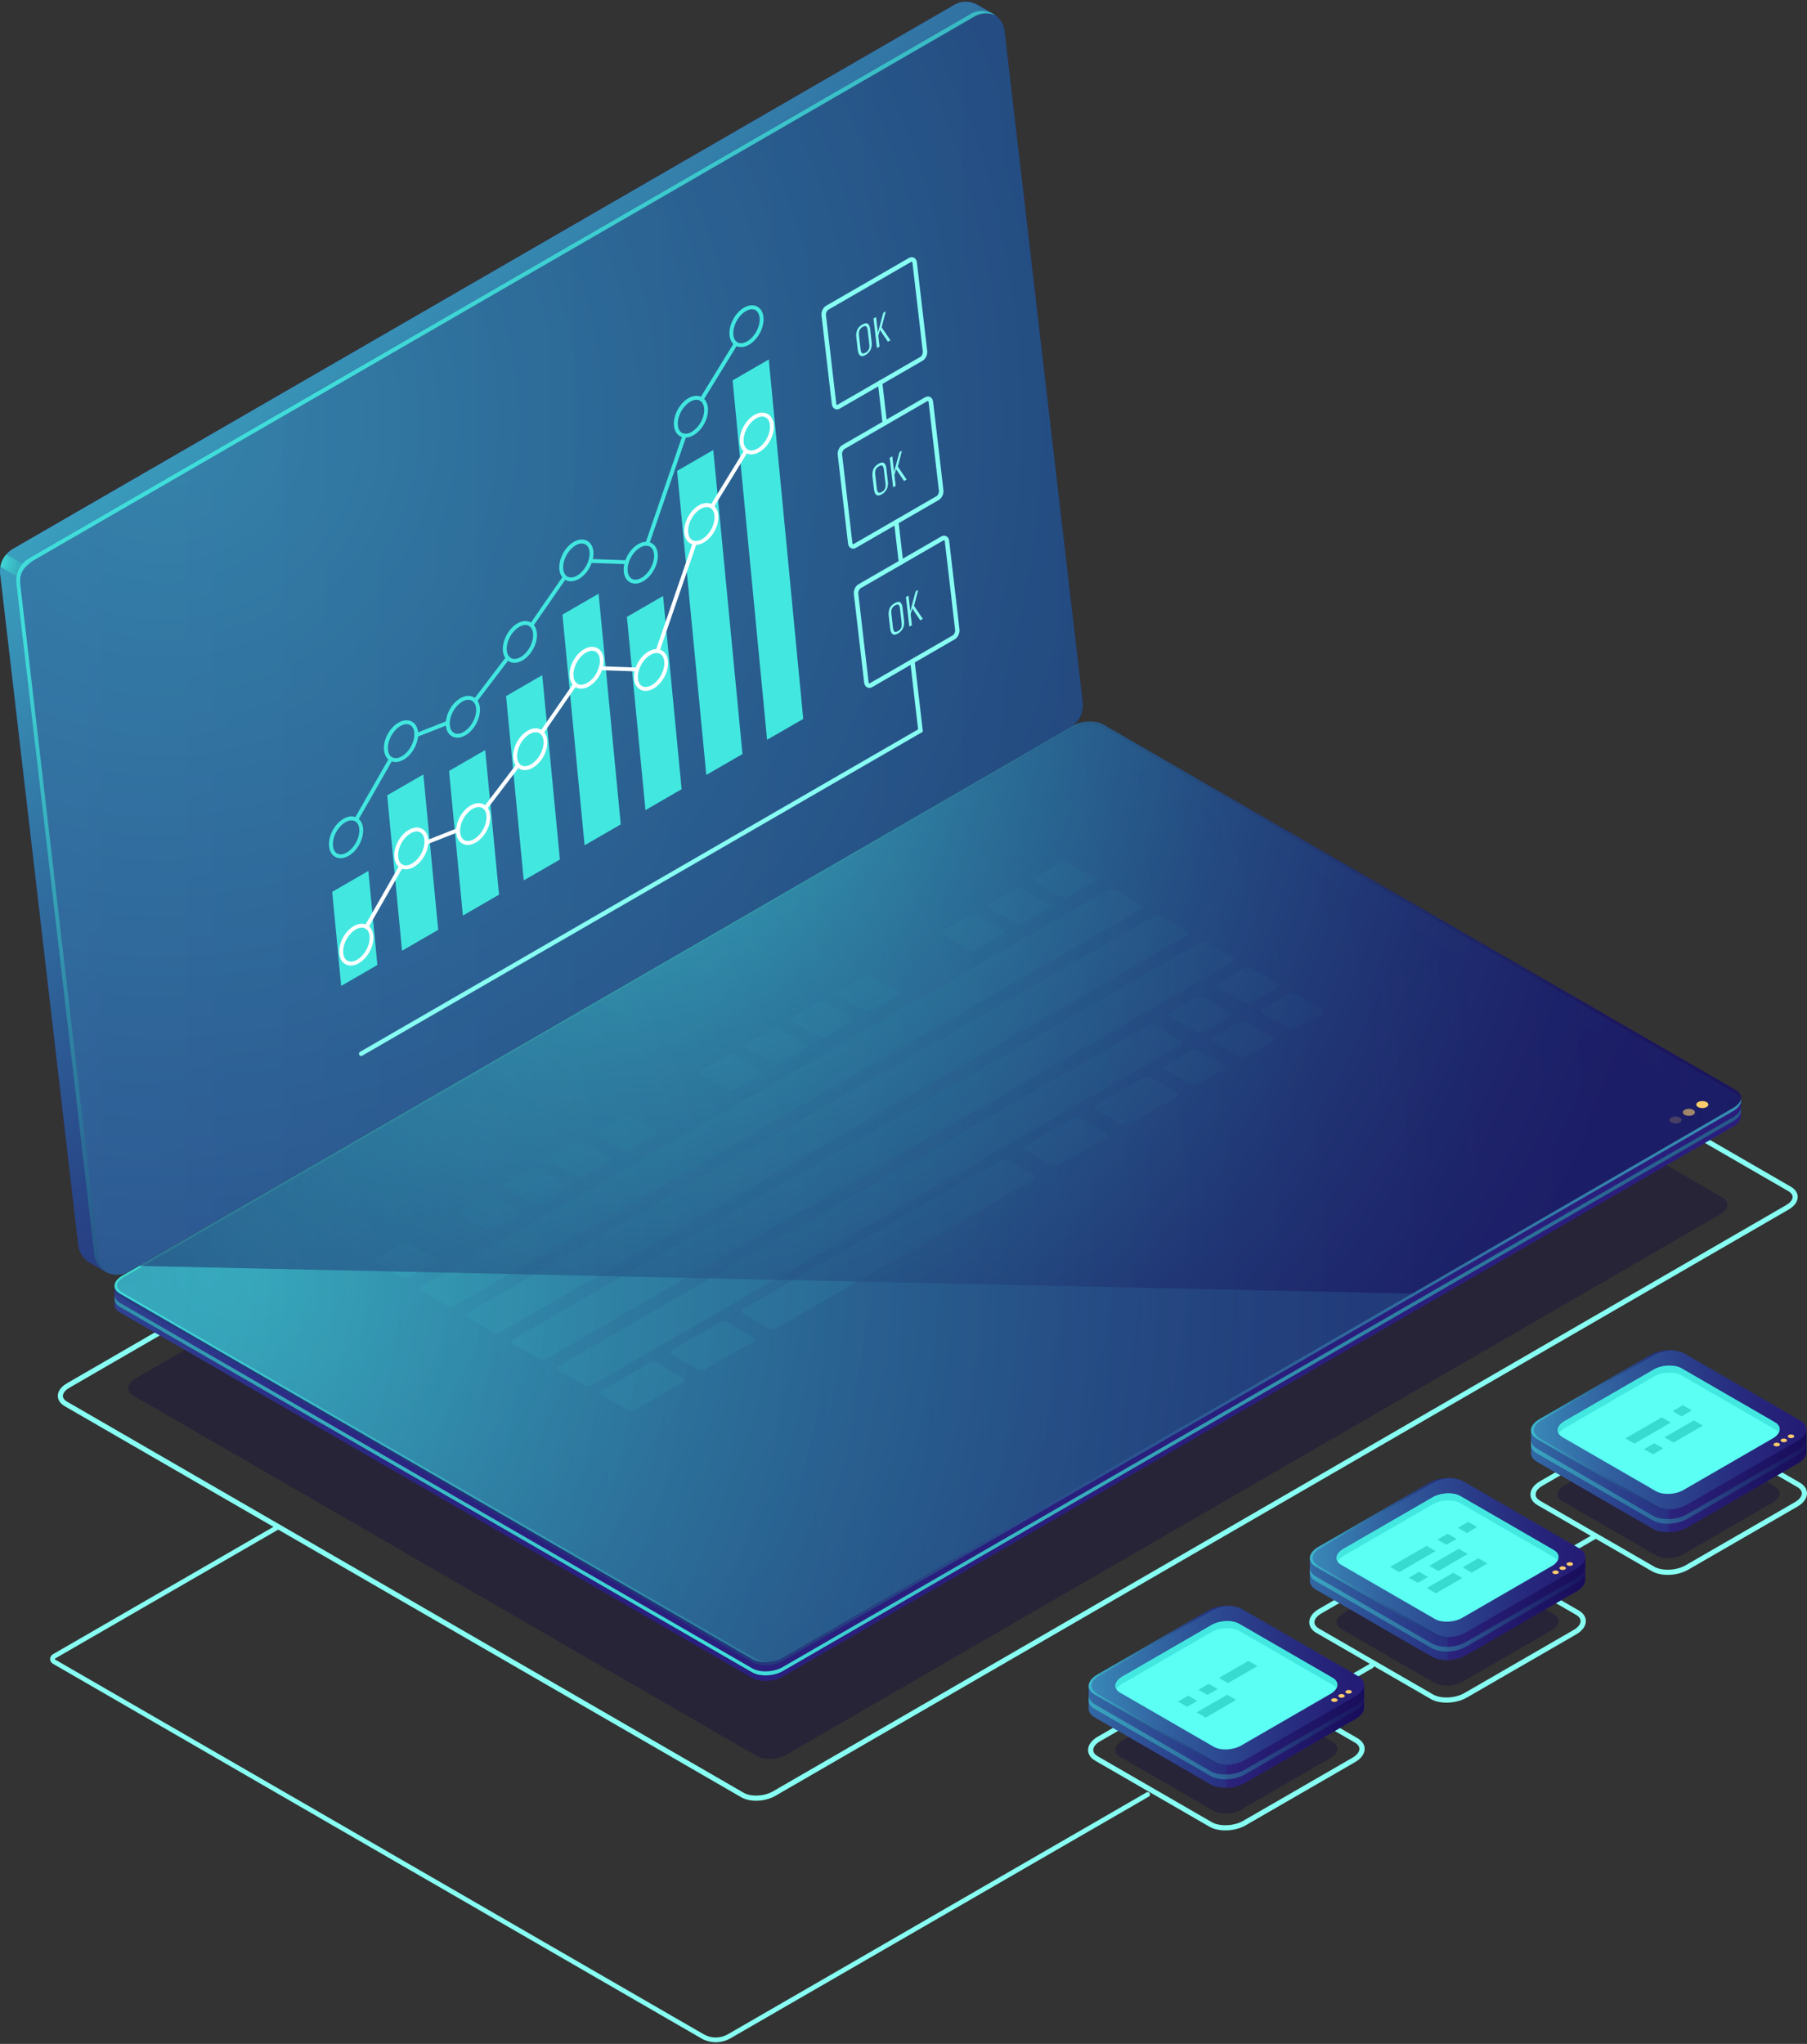 <svg width="543" height="614" viewBox="0 0 543 614" fill="none" xmlns="http://www.w3.org/2000/svg">
<rect x="0" y="0" width="543" height="614" fill="#333333" stroke="none"/>
<path d="M227.23 540.945C225.54 540.945 223.931 540.603 222.704 539.878L19.405 422.402C18.098 421.637 17.373 420.55 17.373 419.342C17.373 417.934 18.359 416.565 20.089 415.559L324.574 239.434C327.652 237.643 332.178 237.482 334.874 239.032L538.172 356.508C539.479 357.273 540.204 358.36 540.204 359.568C540.204 360.976 539.218 362.345 537.488 363.351L233.003 539.476C231.334 540.442 229.221 540.945 227.23 540.945ZM223.468 538.55C225.661 539.818 229.664 539.637 232.239 538.147L536.724 362.023C537.971 361.298 538.675 360.413 538.675 359.568C538.675 358.742 537.991 358.179 537.407 357.837L334.109 240.38C331.917 239.112 327.913 239.293 325.338 240.783L20.854 416.887C19.607 417.612 18.902 418.497 18.902 419.342C18.902 420.168 19.586 420.731 20.17 421.073L223.468 538.55Z" fill="#88FFF3"/>
<path opacity="0.3" d="M227.431 527.521L40.025 419.222C37.772 417.914 38.053 415.639 40.648 414.15L321.355 251.772C323.951 250.262 327.893 250.101 330.146 251.409L517.553 359.709C519.806 361.017 519.524 363.291 516.929 364.78L236.222 527.159C233.627 528.648 229.684 528.809 227.431 527.521Z" fill="#0B0244"/>
<path d="M523.125 330.707L515.098 332.116L331.535 226.03C329.181 224.682 325.077 224.843 322.361 226.413L48.534 384.806L34.453 387.281V391.87C34.433 392.756 34.935 393.601 36.022 394.225L226.023 504.013C228.377 505.362 232.48 505.201 235.196 503.631L520.872 338.395C522.34 337.55 523.105 336.443 523.105 335.416V330.707H523.125Z" fill="#312A91"/>
<path opacity="0.5" d="M523.125 330.707L515.098 332.116L331.535 226.03C329.181 224.682 325.077 224.843 322.361 226.413L48.534 384.806L34.453 387.281V391.87C34.433 392.756 34.935 393.601 36.022 394.225L226.023 504.013C228.377 505.362 232.48 505.201 235.196 503.631L520.872 338.395C522.34 337.55 523.105 336.443 523.105 335.416V330.707H523.125Z" fill="url(#paint0_radial)"/>
<path d="M520.892 335.557L235.217 500.793C232.501 502.363 228.397 502.524 226.043 501.176L36.042 391.387C34.956 390.763 34.433 389.918 34.473 389.032V390.24C34.453 391.126 34.956 391.971 36.042 392.595L226.043 502.383C228.397 503.732 232.501 503.571 235.217 502.001L520.892 336.765C522.361 335.919 523.125 334.812 523.125 333.786V332.578C523.125 333.605 522.361 334.692 520.892 335.557Z" fill="url(#paint1_radial)"/>
<path d="M226.042 499.324L36.041 389.535C33.687 388.187 33.989 385.812 36.705 384.242L322.381 219.006C325.096 217.436 329.2 217.275 331.554 218.624L521.555 328.412C523.909 329.761 523.607 332.136 520.891 333.705L235.215 498.941C232.5 500.511 228.396 500.672 226.042 499.324Z" fill="#312A91"/>
<path opacity="0.7" d="M226.042 499.324L36.041 389.535C33.687 388.187 33.989 385.812 36.705 384.242L322.381 219.006C325.096 217.436 329.2 217.275 331.554 218.624L521.555 328.412C523.909 329.761 523.607 332.136 520.891 333.705L235.215 498.941C232.5 500.511 228.396 500.672 226.042 499.324Z" fill="url(#paint2_linear)"/>
<g opacity="0.4">
<path opacity="0.5" d="M523.125 329.741L515.098 331.15L331.535 225.064C329.181 223.716 325.077 223.877 322.361 225.447L48.534 383.84L34.453 386.316V387.181C34.433 388.066 34.935 388.912 36.022 389.536L226.023 499.324C228.377 500.673 232.48 500.512 235.196 498.942L520.872 333.706C522.34 332.86 523.105 331.753 523.105 330.727V329.741H523.125Z" fill="url(#paint3_radial)"/>
<path opacity="0.7" d="M226.042 498.358L36.041 388.57C33.687 387.221 33.989 384.846 36.705 383.276L322.381 218.04C325.096 216.47 329.2 216.309 331.554 217.658L521.555 327.446C523.909 328.795 523.607 331.17 520.891 332.74L235.215 497.976C232.5 499.546 228.396 499.727 226.042 498.358Z" fill="url(#paint4_radial)"/>
<path opacity="0.4" d="M226.042 498.358L36.041 388.57C33.687 387.221 33.989 384.846 36.705 383.276L322.381 218.04C325.096 216.47 329.2 216.309 331.554 217.658L521.555 327.446C523.909 328.795 523.607 331.17 520.891 332.74L235.215 497.976C232.5 499.546 228.396 499.727 226.042 498.358Z" fill="#312A91"/>
</g>
<path opacity="0.5" d="M226.043 498.358L36.042 388.57C33.688 387.221 33.99 384.846 36.706 383.276L322.381 218.04C325.097 216.47 329.201 216.309 331.554 217.658L521.556 327.446C523.909 328.795 523.608 331.17 520.892 332.74L235.216 497.976C232.5 499.546 228.397 499.727 226.043 498.358Z" fill="url(#paint5_radial)"/>
<path opacity="0.5" d="M226.043 498.358L36.042 388.57C33.688 387.221 33.99 384.846 36.706 383.276L322.381 218.04C325.097 216.47 329.201 216.309 331.554 217.658L521.556 327.446C523.909 328.795 523.608 331.17 520.892 332.74L235.216 497.976C232.5 499.546 228.397 499.727 226.043 498.358Z" fill="url(#paint6_radial)"/>
<path opacity="0.9" d="M227.129 498.318L37.128 388.529C34.573 386.98 34.131 385.349 37.792 383.236L323.468 218C324.695 217.296 326.183 216.873 327.692 216.752C325.861 216.732 323.91 217.175 322.381 218.04L36.706 383.276C33.99 384.846 33.688 387.221 36.042 388.57L226.043 498.358C227.33 499.103 229.161 499.384 230.992 499.223C229.543 499.223 228.175 498.921 227.129 498.318Z" fill="url(#paint7_radial)"/>
<path d="M320.028 207.876L296.552 6.232C296.511 5.809 296.411 5.387 296.29 5.004L298.302 4.099L293.615 1.402L293.635 1.422C291.623 0.275 289.068 0.114 286.815 1.422L3.875 164.887C1.2 166.437 -0.309 169.415 0.053 172.494L23.529 374.139C23.811 376.574 25.299 378.486 27.251 379.472L31.817 382.089L31.133 379.734C31.858 379.593 32.582 379.352 33.266 378.949L316.206 215.464C318.881 213.934 320.39 210.936 320.028 207.876Z" fill="#312A91"/>
<path opacity="0.7" d="M320.028 207.876L296.552 6.232C296.511 5.809 296.411 5.387 296.29 5.004L298.302 4.099L293.615 1.402L293.635 1.422C291.623 0.275 289.068 0.114 286.815 1.422L3.875 164.887C1.2 166.437 -0.309 169.415 0.053 172.494L23.529 374.139C23.811 376.574 25.299 378.486 27.251 379.472L31.817 382.089L31.133 379.734C31.858 379.593 32.582 379.352 33.266 378.949L316.206 215.464C318.881 213.934 320.39 210.936 320.028 207.876Z" fill="url(#paint8_linear)"/>
<path d="M321.536 218.563L38.596 382.049C34.332 384.504 28.94 381.807 28.377 376.916L4.901 175.272C4.539 172.193 6.048 169.214 8.723 167.664L291.663 4.199C295.928 1.744 301.319 4.441 301.882 9.331L325.358 210.976C325.72 214.035 324.212 217.034 321.536 218.563Z" fill="url(#paint9_linear)"/>
<path opacity="0.5" d="M321.536 218.563L38.596 382.049C34.332 384.504 28.94 381.807 28.377 376.916L4.901 175.272C4.539 172.193 6.048 169.214 8.723 167.664L291.663 4.199C295.928 1.744 301.319 4.441 301.882 9.331L325.358 210.976C325.72 214.035 324.212 217.034 321.536 218.563Z" fill="url(#paint10_radial)"/>
<path opacity="0.9" d="M6.732 169.335L1.884 166.537C0.978 167.584 0.355 168.872 0.113 170.261L4.962 173.058C5.203 171.69 5.827 170.401 6.732 169.335Z" fill="url(#paint11_radial)"/>
<path opacity="0.9" d="M29.624 377.641L6.148 176.017C5.665 172.595 6.691 170.683 9.97 168.409L292.89 4.924C294.942 3.736 297.235 3.756 299.146 4.622C297.074 3.092 294.178 2.73 291.663 4.179L8.723 167.684C6.048 169.234 4.539 172.213 4.901 175.292L28.377 376.936C28.679 379.472 30.288 381.425 32.34 382.371C30.912 381.284 29.866 379.653 29.624 377.641Z" fill="url(#paint12_linear)"/>
<g opacity="0.4">
<g opacity="0.4">
<path opacity="0.4" d="M130.509 379.392L123.207 383.618C122.462 384.041 121.336 384.101 120.692 383.719L113.028 379.291C112.384 378.909 112.465 378.265 113.209 377.842L120.511 373.616C121.255 373.193 122.382 373.133 123.026 373.515L130.69 377.943C131.334 378.305 131.253 378.949 130.509 379.392Z" fill="#42E8E0"/>
<path opacity="0.4" d="M310.472 354.415L233.385 398.935C232.641 399.357 231.514 399.418 230.871 399.035L223.206 394.607C222.563 394.225 222.643 393.581 223.387 393.158L300.474 348.639C301.218 348.217 302.345 348.156 302.989 348.539L310.653 352.966C311.297 353.329 311.216 353.993 310.472 354.415Z" fill="#42E8E0"/>
<path opacity="0.4" d="M367.604 321.408L360.301 325.635C359.557 326.058 358.431 326.118 357.787 325.736L350.122 321.308C349.479 320.925 349.559 320.281 350.303 319.859L357.606 315.632C358.35 315.21 359.477 315.149 360.12 315.532L367.785 319.959C368.428 320.322 368.348 320.986 367.604 321.408Z" fill="#42E8E0"/>
<path opacity="0.4" d="M382.148 313.016L374.846 317.242C374.101 317.665 372.975 317.725 372.331 317.343L364.667 312.915C364.023 312.533 364.103 311.889 364.848 311.466L372.15 307.239C372.894 306.817 374.021 306.756 374.664 307.139L382.329 311.567C382.973 311.929 382.892 312.593 382.148 313.016Z" fill="#42E8E0"/>
<path opacity="0.4" d="M369.253 305.569L361.95 309.796C361.206 310.218 360.079 310.279 359.436 309.896L351.771 305.468C351.128 305.086 351.208 304.442 351.952 304.019L359.255 299.793C359.999 299.37 361.125 299.31 361.769 299.692L369.434 304.12C370.077 304.482 369.997 305.126 369.253 305.569Z" fill="#42E8E0"/>
<path opacity="0.4" d="M396.893 304.502L389.591 308.729C388.846 309.151 387.72 309.212 387.076 308.829L379.412 304.402C378.768 304.019 378.848 303.375 379.593 302.953L386.895 298.726C387.639 298.303 388.766 298.243 389.41 298.625L397.074 303.053C397.718 303.415 397.637 304.06 396.893 304.502Z" fill="#42E8E0"/>
</g>
<g opacity="0.4">
<path opacity="0.4" d="M204.98 415.337L190.999 423.408C190.255 423.83 189.129 423.891 188.485 423.508L180.82 419.081C180.177 418.698 180.257 418.054 181.002 417.632L194.983 409.561C195.727 409.138 196.853 409.078 197.497 409.46L205.162 413.888C205.825 414.271 205.725 414.915 204.98 415.337Z" fill="#42E8E0"/>
<path opacity="0.4" d="M226.123 403.141L212.142 411.212C211.398 411.634 210.271 411.695 209.627 411.312L201.963 406.884C201.319 406.502 201.4 405.858 202.144 405.435L216.125 397.365C216.869 396.942 217.996 396.882 218.64 397.264L226.304 401.692C226.948 402.054 226.867 402.718 226.123 403.141Z" fill="#42E8E0"/>
<path opacity="0.4" d="M332.238 341.836L318.257 349.907C317.513 350.33 316.386 350.39 315.742 350.008L308.078 345.58C307.434 345.197 307.515 344.553 308.259 344.131L322.24 336.06C322.984 335.638 324.111 335.577 324.755 335.96L332.419 340.387C333.063 340.75 332.982 341.414 332.238 341.836Z" fill="#42E8E0"/>
<path opacity="0.4" d="M353.381 329.64L339.4 337.71C338.655 338.133 337.529 338.193 336.885 337.811L329.221 333.383C328.577 333.001 328.657 332.357 329.402 331.934L343.383 323.864C344.127 323.441 345.254 323.381 345.897 323.763L353.562 328.191C354.206 328.553 354.125 329.197 353.381 329.64Z" fill="#42E8E0"/>
<path opacity="0.4" d="M155.615 364.881L148.312 369.107C147.568 369.53 146.441 369.59 145.798 369.208L138.133 364.78C137.49 364.398 137.57 363.754 138.314 363.331L145.617 359.105C146.361 358.682 147.488 358.622 148.131 359.004L155.796 363.432C156.439 363.814 156.359 364.458 155.615 364.881Z" fill="#42E8E0"/>
<path opacity="0.4" d="M342.719 273.206L136.826 392.132C136.081 392.555 134.955 392.615 134.311 392.233L126.647 387.805C126.003 387.422 126.084 386.778 126.828 386.356L332.721 267.43C333.465 267.007 334.592 266.947 335.236 267.329L342.9 271.757C343.544 272.119 343.463 272.784 342.719 273.206Z" fill="#42E8E0"/>
<path opacity="0.4" d="M356.479 281.156L150.586 400.082C149.841 400.504 148.715 400.565 148.071 400.182L140.407 395.754C139.763 395.372 139.843 394.728 140.588 394.305L346.481 275.38C347.225 274.957 348.352 274.897 348.995 275.279L356.66 279.707C357.304 280.069 357.223 280.733 356.479 281.156Z" fill="#42E8E0"/>
<path opacity="0.4" d="M370.238 289.106L164.345 408.031C163.601 408.454 162.474 408.514 161.831 408.132L154.166 403.704C153.522 403.322 153.603 402.678 154.347 402.255L360.241 283.329C360.985 282.907 362.111 282.846 362.755 283.229L370.42 287.657C371.063 288.019 370.983 288.663 370.238 289.106Z" fill="#42E8E0"/>
<path opacity="0.4" d="M354.709 313.962L178.105 415.981C177.361 416.404 176.234 416.465 175.59 416.082L167.926 411.654C167.282 411.272 167.363 410.628 168.107 410.205L344.711 308.186C345.455 307.763 346.582 307.703 347.225 308.085L354.89 312.513C355.533 312.875 355.453 313.519 354.709 313.962Z" fill="#42E8E0"/>
<path opacity="0.4" d="M169.314 356.972L162.012 361.198C161.267 361.621 160.141 361.681 159.497 361.299L151.833 356.871C151.189 356.488 151.27 355.844 152.014 355.422L159.316 351.195C160.06 350.773 161.187 350.712 161.831 351.095L169.495 355.522C170.139 355.885 170.058 356.529 169.314 356.972Z" fill="#42E8E0"/>
<path opacity="0.4" d="M183.034 349.041L175.731 353.268C174.987 353.691 173.861 353.751 173.217 353.369L165.552 348.941C164.909 348.558 164.989 347.914 165.733 347.492L173.036 343.265C173.78 342.843 174.907 342.782 175.55 343.165L183.215 347.592C183.859 347.975 183.778 348.619 183.034 349.041Z" fill="#42E8E0"/>
<path opacity="0.4" d="M196.733 341.132L189.43 345.358C188.686 345.781 187.56 345.841 186.916 345.459L179.251 341.031C178.608 340.649 178.688 340.005 179.433 339.582L186.735 335.356C187.479 334.933 188.606 334.873 189.249 335.255L196.914 339.683C197.558 340.045 197.477 340.689 196.733 341.132Z" fill="#42E8E0"/>
<path opacity="0.4" d="M228.316 322.877L221.014 327.104C220.27 327.527 219.143 327.587 218.499 327.205L210.835 322.777C210.191 322.394 210.272 321.75 211.016 321.328L218.318 317.101C219.063 316.679 220.189 316.618 220.833 317.001L228.497 321.428C229.141 321.811 229.061 322.455 228.316 322.877Z" fill="#42E8E0"/>
<path opacity="0.4" d="M242.035 314.968L234.733 319.195C233.989 319.617 232.862 319.678 232.219 319.295L224.554 314.867C223.91 314.485 223.991 313.841 224.735 313.418L232.037 309.192C232.782 308.769 233.908 308.709 234.552 309.091L242.216 313.519C242.86 313.881 242.78 314.545 242.035 314.968Z" fill="#42E8E0"/>
<path opacity="0.4" d="M255.735 307.038L248.433 311.265C247.688 311.687 246.562 311.748 245.918 311.365L238.254 306.937C237.61 306.555 237.69 305.911 238.435 305.488L245.737 301.262C246.481 300.839 247.608 300.779 248.252 301.161L255.916 305.589C256.56 305.971 256.479 306.615 255.735 307.038Z" fill="#42E8E0"/>
<path opacity="0.4" d="M269.455 299.129L262.152 303.355C261.408 303.778 260.281 303.838 259.638 303.456L251.973 299.028C251.329 298.646 251.41 298.002 252.154 297.579L259.457 293.352C260.201 292.93 261.327 292.869 261.971 293.252L269.636 297.68C270.279 298.042 270.199 298.706 269.455 299.129Z" fill="#42E8E0"/>
<path opacity="0.4" d="M301.038 280.894L293.735 285.121C292.991 285.543 291.864 285.604 291.221 285.221L283.556 280.793C282.912 280.411 282.993 279.767 283.737 279.344L291.04 275.118C291.784 274.695 292.91 274.635 293.554 275.017L301.219 279.445C301.862 279.807 301.782 280.451 301.038 280.894Z" fill="#42E8E0"/>
<path opacity="0.4" d="M383.556 296.794L376.253 301.02C375.509 301.443 374.383 301.503 373.739 301.121L366.074 296.693C365.431 296.311 365.511 295.667 366.255 295.244L373.558 291.018C374.302 290.595 375.429 290.535 376.072 290.917L383.737 295.345C384.38 295.727 384.3 296.371 383.556 296.794Z" fill="#42E8E0"/>
<path opacity="0.4" d="M314.737 272.965L307.435 277.191C306.69 277.614 305.564 277.674 304.92 277.292L297.256 272.864C296.612 272.482 296.692 271.838 297.437 271.415L304.739 267.188C305.483 266.766 306.61 266.705 307.254 267.088L314.918 271.516C315.562 271.878 315.481 272.542 314.737 272.965Z" fill="#42E8E0"/>
<path opacity="0.4" d="M328.456 265.055L321.154 269.281C320.41 269.704 319.283 269.764 318.639 269.382L310.975 264.954C310.331 264.572 310.412 263.928 311.156 263.505L318.458 259.279C319.203 258.856 320.329 258.796 320.973 259.178L328.637 263.606C329.281 263.968 329.201 264.612 328.456 265.055Z" fill="#42E8E0"/>
</g>
</g>
<path opacity="0.6" d="M41.855 380.298L424.312 388.61L520.892 332.74C523.608 331.17 523.909 328.795 521.556 327.446L331.555 217.658C329.201 216.309 325.097 216.47 322.381 218.04L41.855 380.298Z" fill="url(#paint13_radial)"/>
<path opacity="0.2" d="M504.799 335.718C505.503 336.121 505.503 336.805 504.799 337.207C504.095 337.61 502.928 337.61 502.224 337.207C501.52 336.805 501.52 336.121 502.224 335.718C502.928 335.316 504.075 335.316 504.799 335.718Z" fill="#FCCC6B"/>
<path opacity="0.6" d="M508.802 333.403C509.506 333.806 509.506 334.49 508.802 334.893C508.098 335.295 506.931 335.295 506.227 334.893C505.523 334.49 505.523 333.806 506.227 333.403C506.931 332.981 508.098 332.981 508.802 333.403Z" fill="#FCCC6B"/>
<path d="M512.826 331.069C513.53 331.472 513.53 332.156 512.826 332.558C512.121 332.961 510.955 332.961 510.251 332.558C509.547 332.156 509.547 331.472 510.251 331.069C510.955 330.666 512.121 330.666 512.826 331.069Z" fill="#FCCC6B"/>
<path d="M394.077 511.601C393.816 511.601 393.554 511.46 393.413 511.219C393.192 510.856 393.333 510.373 393.695 510.172L411.78 499.727C412.142 499.505 412.625 499.646 412.826 500.008C413.047 500.371 412.906 500.854 412.544 501.055L394.459 511.5C394.339 511.581 394.218 511.601 394.077 511.601Z" fill="#88FFF3"/>
<path opacity="0.3" d="M364.666 543.964L336.624 527.763C334.491 526.535 334.753 524.381 337.227 522.952L364.083 507.435C366.537 506.006 370.259 505.865 372.391 507.093L400.434 523.295C402.566 524.522 402.304 526.676 399.83 528.105L372.974 543.622C370.52 545.051 366.799 545.192 364.666 543.964Z" fill="#0B0244"/>
<path d="M368.227 549.861C366.437 549.861 364.727 549.499 363.419 548.734L329.12 528.93C327.732 528.125 326.968 526.998 326.968 525.71C326.968 524.22 328.014 522.771 329.845 521.724L362.675 502.766C365.954 500.874 370.742 500.693 373.618 502.343L407.917 522.147C409.305 522.952 410.07 524.079 410.07 525.367C410.07 526.857 409.023 528.306 407.193 529.352L374.363 548.311C372.592 549.338 370.359 549.861 368.227 549.861ZM368.831 502.766C366.96 502.766 364.968 503.208 363.459 504.094L330.629 523.053C329.281 523.818 328.517 524.784 328.517 525.71C328.517 526.615 329.261 527.219 329.885 527.601L364.184 547.406C366.537 548.754 370.842 548.573 373.578 546.983L406.408 528.024C407.736 527.259 408.5 526.293 408.5 525.367C408.5 524.462 407.756 523.838 407.133 523.475L372.834 503.671C371.808 503.067 370.359 502.766 368.831 502.766Z" fill="#88FFF3"/>
<path d="M409.889 512.788V506.288H393.132L373.317 494.836C370.681 493.306 366.055 493.508 362.997 495.259L343.926 506.268H327.149V513.131H327.169C327.089 514.157 327.672 515.163 328.94 515.888L363.741 535.994C366.377 537.524 371.003 537.322 374.061 535.571L407.374 516.331C409.144 515.324 409.989 514.016 409.889 512.788Z" fill="#312A91"/>
<path opacity="0.5" d="M409.889 512.788V506.288H393.132L373.317 494.836C370.681 493.306 366.055 493.508 362.997 495.259L343.926 506.268H327.149V513.131H327.169C327.089 514.157 327.672 515.163 328.94 515.888L363.741 535.994C366.377 537.524 371.003 537.322 374.061 535.571L407.374 516.331C409.144 515.324 409.989 514.016 409.889 512.788Z" fill="url(#paint14_linear)"/>
<path d="M373.316 494.836C372.049 494.111 370.319 493.769 368.529 493.809V537.04C370.46 537 372.472 536.497 374.061 535.591L407.374 516.351C409.144 515.324 409.989 514.016 409.888 512.788V506.288H393.131L373.316 494.836Z" fill="url(#paint15_linear)"/>
<path d="M363.741 529.151L328.94 509.045C326.304 507.515 326.626 504.859 329.684 503.088L362.997 483.847C366.055 482.076 370.662 481.895 373.317 483.424L408.119 503.53C410.754 505.06 410.432 507.717 407.374 509.488L374.061 528.728C371.004 530.499 366.377 530.681 363.741 529.151Z" fill="#312A91"/>
<path opacity="0.5" d="M363.741 529.151L328.94 509.045C326.304 507.515 326.626 504.859 329.684 503.088L362.997 483.847C366.055 482.076 370.662 481.895 373.317 483.424L408.119 503.53C410.754 505.06 410.432 507.717 407.374 509.488L374.061 528.728C371.004 530.499 366.377 530.681 363.741 529.151Z" fill="url(#paint16_linear)"/>
<path d="M364.666 524.703L336.624 508.502C334.491 507.274 334.753 505.12 337.227 503.691L364.083 488.174C366.537 486.745 370.259 486.604 372.391 487.832L400.434 504.034C402.566 505.261 402.304 507.415 399.83 508.844L372.974 524.361C370.52 525.79 366.799 525.951 364.666 524.703Z" fill="#5CFFF3"/>
<path d="M337.227 505.805L364.083 490.287C366.537 488.858 370.259 488.718 372.391 489.945L400.433 506.147C400.957 506.449 401.339 506.811 401.58 507.193C402.204 506.046 401.842 504.839 400.433 504.034L372.391 487.832C370.259 486.604 366.537 486.765 364.083 488.174L337.227 503.691C335.376 504.758 334.773 506.247 335.497 507.435C335.799 506.871 336.382 506.288 337.227 505.805Z" fill="#42E8E0"/>
<path opacity="0.5" d="M364.908 529.151L330.106 509.045C327.471 507.515 326.827 505.281 330.851 503.088L364.164 483.847C365.673 482.981 367.543 482.498 369.394 482.398C367.201 482.297 364.828 482.78 362.997 483.847L329.684 503.088C326.626 504.859 326.304 507.515 328.94 509.045L363.741 529.151C365.089 529.936 366.94 530.258 368.831 530.157C367.362 530.097 365.974 529.775 364.908 529.151Z" fill="url(#paint17_linear)"/>
<path opacity="0.5" d="M407.374 512.386L374.061 531.627C371.003 533.398 366.397 533.579 363.741 532.049L328.94 511.943C327.672 511.218 327.089 510.212 327.169 509.186H327.149V510.615H327.169C327.089 511.641 327.672 512.647 328.94 513.372L363.741 533.478C366.377 535.008 371.003 534.806 374.061 533.055L407.374 513.815C409.144 512.788 409.989 511.48 409.889 510.252V508.823C409.989 510.051 409.144 511.359 407.374 512.386Z" fill="url(#paint18_linear)"/>
<path d="M401.661 510.313C402.043 510.534 402.043 510.897 401.661 511.098C401.278 511.319 400.675 511.319 400.293 511.098C399.911 510.877 399.911 510.514 400.293 510.313C400.675 510.092 401.278 510.092 401.661 510.313Z" fill="#FCCC6B"/>
<path d="M403.814 509.065C404.196 509.286 404.196 509.649 403.814 509.85C403.431 510.071 402.808 510.071 402.446 509.85C402.063 509.629 402.063 509.266 402.446 509.065C402.808 508.844 403.431 508.844 403.814 509.065Z" fill="#FCCC6B"/>
<path d="M405.945 507.837C406.328 508.059 406.328 508.421 405.945 508.622C405.563 508.844 404.96 508.844 404.577 508.622C404.195 508.401 404.195 508.039 404.577 507.837C404.96 507.616 405.563 507.616 405.945 507.837Z" fill="#FCCC6B"/>
<path d="M461.508 472.556C461.247 472.556 460.985 472.415 460.844 472.174C460.623 471.811 460.764 471.328 461.126 471.127L479.11 460.742C479.472 460.52 479.955 460.661 480.156 461.024C480.377 461.386 480.237 461.869 479.875 462.07L461.89 472.455C461.77 472.516 461.649 472.556 461.508 472.556Z" fill="#88FFF3"/>
<path opacity="0.3" d="M431.132 505.583L403.089 489.382C400.957 488.154 401.218 486 403.693 484.571L430.548 469.054C433.003 467.625 436.724 467.484 438.857 468.712L466.899 484.914C469.031 486.141 468.77 488.295 466.296 489.724L439.44 505.241C436.986 506.67 433.264 506.811 431.132 505.583Z" fill="#0B0244"/>
<path d="M434.692 511.48C432.902 511.48 431.192 511.118 429.885 510.353L395.586 490.549C394.198 489.744 393.433 488.617 393.433 487.329C393.433 485.84 394.479 484.39 396.31 483.344L429.14 464.385C432.419 462.493 437.207 462.312 440.084 463.962L474.383 483.767C475.771 484.572 476.535 485.699 476.535 486.987C476.535 488.476 475.489 489.925 473.658 490.972L440.828 509.931C439.038 510.957 436.825 511.48 434.692 511.48ZM435.296 464.385C433.425 464.385 431.434 464.828 429.925 465.713L397.095 484.672C395.747 485.437 394.982 486.423 394.982 487.329C394.982 488.235 395.727 488.858 396.35 489.221L430.649 509.025C433.003 510.373 437.308 510.192 440.044 508.602L472.874 489.643C474.201 488.879 474.986 487.913 474.966 486.987C474.966 486.081 474.222 485.457 473.598 485.095L439.299 465.291C438.273 464.687 436.825 464.385 435.296 464.385Z" fill="#88FFF3"/>
<path d="M476.354 474.408V467.907H459.597L439.782 456.455C437.147 454.925 432.52 455.127 429.462 456.878L410.392 467.887H393.615V474.75H393.635C393.554 475.776 394.138 476.783 395.405 477.507L430.207 497.613C432.842 499.143 437.469 498.941 440.526 497.19L473.839 477.95C475.59 476.944 476.455 475.635 476.354 474.408Z" fill="#312A91"/>
<path opacity="0.5" d="M476.354 474.408V467.907H459.597L439.782 456.455C437.147 454.925 432.52 455.127 429.462 456.878L410.392 467.887H393.615V474.75H393.635C393.554 475.776 394.138 476.783 395.405 477.507L430.207 497.613C432.842 499.143 437.469 498.941 440.526 497.19L473.839 477.95C475.59 476.944 476.455 475.635 476.354 474.408Z" fill="url(#paint19_linear)"/>
<path d="M439.782 456.455C438.514 455.731 436.784 455.388 434.994 455.429V498.66C436.925 498.62 438.937 498.116 440.526 497.211L473.839 477.97C475.609 476.944 476.454 475.635 476.353 474.408V467.907H459.596L439.782 456.455Z" fill="url(#paint20_linear)"/>
<path d="M430.207 490.77L395.405 470.664C392.77 469.135 393.092 466.478 396.149 464.707L429.462 445.466C432.52 443.695 437.127 443.514 439.782 445.044L474.584 465.15C477.219 466.679 476.897 469.336 473.84 471.107L440.527 490.348C437.469 492.099 432.842 492.3 430.207 490.77Z" fill="#312A91"/>
<path opacity="0.5" d="M430.207 490.77L395.405 470.664C392.77 469.135 393.092 466.478 396.149 464.707L429.462 445.466C432.52 443.695 437.127 443.514 439.782 445.044L474.584 465.15C477.219 466.679 476.897 469.336 473.84 471.107L440.527 490.348C437.469 492.099 432.842 492.3 430.207 490.77Z" fill="url(#paint21_linear)"/>
<path d="M431.132 486.323L403.089 470.121C400.957 468.893 401.218 466.74 403.693 465.311L430.548 449.793C433.003 448.365 436.724 448.224 438.857 449.451L466.899 465.653C469.031 466.881 468.77 469.034 466.296 470.463L439.44 485.98C436.986 487.409 433.264 487.55 431.132 486.323Z" fill="#5CFFF3"/>
<path d="M403.672 467.424L430.528 451.907C432.982 450.478 436.704 450.337 438.836 451.564L466.879 467.766C467.402 468.068 467.784 468.43 468.025 468.813C468.649 467.665 468.287 466.458 466.879 465.653L438.836 449.451C436.704 448.223 432.982 448.384 430.528 449.793L403.672 465.311C401.822 466.377 401.218 467.867 401.942 469.054C402.264 468.491 402.847 467.907 403.672 467.424Z" fill="#42E8E0"/>
<path opacity="0.5" d="M431.374 490.77L396.572 470.664C393.937 469.135 393.293 466.901 397.316 464.707L430.629 445.466C432.138 444.601 434.009 444.118 435.86 444.017C433.667 443.917 431.293 444.4 429.462 445.466L396.149 464.707C393.092 466.478 392.77 469.135 395.405 470.664L430.207 490.77C431.555 491.555 433.405 491.877 435.296 491.777C433.828 491.716 432.44 491.394 431.374 490.77Z" fill="url(#paint22_linear)"/>
<path opacity="0.5" d="M473.839 474.005L440.526 493.246C437.469 495.017 432.862 495.198 430.207 493.668L395.405 473.562C394.138 472.838 393.554 471.832 393.635 470.805H393.615V472.234H393.635C393.554 473.261 394.138 474.267 395.405 474.991L430.207 495.097C432.842 496.627 437.469 496.426 440.526 494.675L473.839 475.434C475.61 474.408 476.455 473.1 476.354 471.872V470.443C476.455 471.671 475.59 472.979 473.839 474.005Z" fill="url(#paint23_linear)"/>
<path d="M468.126 471.932C468.509 472.153 468.509 472.516 468.126 472.717C467.744 472.938 467.141 472.938 466.759 472.717C466.376 472.495 466.376 472.133 466.759 471.932C467.141 471.711 467.744 471.711 468.126 471.932Z" fill="#FCCC6B"/>
<path d="M470.259 470.684C470.641 470.906 470.641 471.268 470.259 471.469C469.876 471.691 469.273 471.691 468.891 471.469C468.509 471.248 468.509 470.886 468.891 470.684C469.273 470.463 469.897 470.463 470.259 470.684Z" fill="#FCCC6B"/>
<path d="M472.411 469.457C472.793 469.678 472.793 470.04 472.411 470.241C472.029 470.463 471.425 470.463 471.043 470.241C470.661 470.02 470.661 469.658 471.043 469.457C471.405 469.235 472.029 469.235 472.411 469.457Z" fill="#FCCC6B"/>
<path opacity="0.3" d="M497.577 467.203L469.534 451.001C467.402 449.773 467.664 447.62 470.138 446.191L496.994 430.674C499.448 429.245 503.169 429.104 505.302 430.331L533.344 446.533C535.477 447.761 535.215 449.914 532.741 451.343L505.885 466.861C503.431 468.269 499.709 468.43 497.577 467.203Z" fill="#0B0244"/>
<path d="M501.158 473.1C499.367 473.1 497.657 472.737 496.35 471.973L462.051 452.168C460.663 451.363 459.898 450.236 459.898 448.948C459.898 447.459 460.944 446.01 462.775 444.963L495.605 426.004C498.884 424.113 503.672 423.931 506.549 425.582L540.848 445.386C542.236 446.191 543 447.318 543 448.606C543 450.095 541.954 451.545 540.123 452.591L507.293 471.55C505.503 472.576 503.27 473.1 501.158 473.1ZM497.114 470.644C499.468 471.993 503.773 471.812 506.509 470.222L539.339 451.263C540.687 450.498 541.451 449.512 541.451 448.606C541.451 447.7 540.707 447.097 540.083 446.714L505.784 426.91C503.431 425.562 499.126 425.743 496.39 427.333L463.56 446.292C462.212 447.056 461.447 448.043 461.447 448.948C461.447 449.854 462.192 450.478 462.815 450.84L497.114 470.644Z" fill="#88FFF3"/>
<path d="M542.819 436.027V429.526H526.062L506.247 418.074C503.612 416.545 498.985 416.746 495.928 418.497L476.857 429.506H460.08V436.369H460.1C460.019 437.396 460.603 438.402 461.87 439.126L496.672 459.233C499.307 460.762 503.934 460.561 506.992 458.81L540.305 439.569C542.055 438.563 542.9 437.255 542.819 436.027Z" fill="#312A91"/>
<path opacity="0.5" d="M542.819 436.027V429.526H526.062L506.247 418.074C503.612 416.545 498.985 416.746 495.928 418.497L476.857 429.506H460.08V436.369H460.1C460.019 437.396 460.603 438.402 461.87 439.126L496.672 459.233C499.307 460.762 503.934 460.561 506.992 458.81L540.305 439.569C542.055 438.563 542.9 437.255 542.819 436.027Z" fill="url(#paint24_linear)"/>
<path d="M506.227 418.075C504.959 417.35 503.229 417.008 501.439 417.048V460.279C503.37 460.239 505.382 459.736 506.971 458.83L540.284 439.59C542.055 438.563 542.899 437.255 542.799 436.027V429.527H526.042L506.227 418.075Z" fill="url(#paint25_linear)"/>
<path d="M496.652 452.39L461.85 432.284C459.215 430.754 459.536 428.097 462.594 426.326L495.907 407.086C498.965 405.315 503.572 405.133 506.227 406.663L541.029 426.769C543.664 428.299 543.342 430.955 540.285 432.726L506.971 451.967C503.914 453.718 499.307 453.919 496.652 452.39Z" fill="#312A91"/>
<path opacity="0.5" d="M496.652 452.39L461.85 432.284C459.215 430.754 459.536 428.097 462.594 426.326L495.907 407.086C498.965 405.315 503.572 405.133 506.227 406.663L541.029 426.769C543.664 428.299 543.342 430.955 540.285 432.726L506.971 451.967C503.914 453.718 499.307 453.919 496.652 452.39Z" fill="url(#paint26_linear)"/>
<path d="M497.577 447.942L469.534 431.74C467.402 430.513 467.664 428.359 470.138 426.93L496.994 411.413C499.448 409.984 503.169 409.843 505.302 411.071L533.344 427.272C535.477 428.5 535.215 430.653 532.741 432.082L505.885 447.6C503.431 449.029 499.709 449.17 497.577 447.942Z" fill="#5CFFF3"/>
<path d="M470.138 429.043L496.993 413.526C499.447 412.097 503.169 411.956 505.301 413.184L533.344 429.385C533.867 429.687 534.249 430.05 534.491 430.432C535.114 429.285 534.752 428.077 533.344 427.272L505.301 411.071C503.169 409.843 499.447 410.004 496.993 411.413L470.138 426.93C468.287 427.997 467.683 429.486 468.408 430.673C468.729 430.11 469.293 429.526 470.138 429.043Z" fill="#42E8E0"/>
<path opacity="0.5" d="M497.818 452.39L463.017 432.284C460.381 430.754 459.738 428.52 463.761 426.326L497.074 407.086C498.583 406.22 500.454 405.737 502.304 405.637C500.112 405.536 497.738 406.019 495.907 407.086L462.594 426.326C459.536 428.097 459.215 430.754 461.85 432.284L496.652 452.39C497.999 453.175 499.85 453.497 501.741 453.396C500.273 453.336 498.885 453.014 497.818 452.39Z" fill="url(#paint27_linear)"/>
<path opacity="0.5" d="M540.304 435.625L506.971 454.865C503.914 456.636 499.307 456.818 496.651 455.288L461.85 435.182C460.582 434.457 459.999 433.451 460.079 432.425H460.059V433.853H460.079C459.999 434.88 460.582 435.886 461.85 436.611L496.651 456.717C499.287 458.246 503.914 458.045 506.971 456.294L540.284 437.054C542.055 436.027 542.899 434.719 542.799 433.491V432.062C542.899 433.29 542.055 434.598 540.304 435.625Z" fill="url(#paint28_linear)"/>
<path d="M534.591 433.552C534.974 433.773 534.974 434.135 534.591 434.336C534.209 434.558 533.606 434.558 533.223 434.336C532.841 434.115 532.841 433.753 533.223 433.552C533.586 433.33 534.209 433.33 534.591 433.552Z" fill="#FCCC6B"/>
<path d="M536.724 432.304C537.106 432.525 537.106 432.887 536.724 433.089C536.341 433.31 535.738 433.31 535.356 433.089C534.974 432.867 534.974 432.505 535.356 432.304C535.738 432.082 536.341 432.082 536.724 432.304Z" fill="#FCCC6B"/>
<path d="M538.876 431.076C539.259 431.297 539.259 431.66 538.876 431.861C538.494 432.082 537.891 432.082 537.509 431.861C537.126 431.64 537.126 431.277 537.509 431.076C537.871 430.855 538.494 430.855 538.876 431.076Z" fill="#FCCC6B"/>
<path d="M431.393 465.955L420.45 472.274L417.754 470.704L428.678 464.385L431.393 465.955Z" fill="#37DBCF"/>
<path d="M437.71 462.292L434.632 464.063L431.937 462.513L434.994 460.742L437.71 462.292Z" fill="#37DBCF"/>
<path d="M443.866 458.729L440.788 460.52L438.092 458.951L441.17 457.179L443.866 458.729Z" fill="#37DBCF"/>
<path d="M429.12 473.723L426.063 475.494L423.347 473.945L426.425 472.153L429.12 473.723Z" fill="#37DBCF"/>
<path d="M441.049 466.84L432.218 471.952L429.503 470.382L438.334 465.27L441.049 466.84Z" fill="#37DBCF"/>
<path d="M439.42 474.025L431.474 478.634L428.758 477.064L436.704 472.475L439.42 474.025Z" fill="#37DBCF"/>
<path d="M446.964 469.678L442.216 472.415L439.521 470.845L444.248 468.108L446.964 469.678Z" fill="#37DBCF"/>
<path d="M502.063 427.353L491.119 433.672L488.424 432.103L499.347 425.783L502.063 427.353Z" fill="#37DBCF"/>
<path d="M508.379 423.69L505.301 425.481L502.606 423.911L505.684 422.14L508.379 423.69Z" fill="#37DBCF"/>
<path d="M499.789 435.122L496.732 436.893L494.016 435.343L497.094 433.572L499.789 435.122Z" fill="#37DBCF"/>
<path d="M511.719 428.238L502.888 433.35L500.172 431.781L509.003 426.689L511.719 428.238Z" fill="#37DBCF"/>
<path d="M359.778 510.957L356.701 512.728L353.985 511.158L357.063 509.387L359.778 510.957Z" fill="#37DBCF"/>
<path d="M365.934 507.395L362.856 509.166L360.161 507.616L363.218 505.825L365.934 507.395Z" fill="#37DBCF"/>
<path d="M377.843 500.511L369.012 505.603L366.317 504.054L375.148 498.942L377.843 500.511Z" fill="#37DBCF"/>
<path d="M371.466 510.655L362.293 515.968L359.598 514.399L368.771 509.105L371.466 510.655Z" fill="#37DBCF"/>
<path d="M215.08 613.5C213.591 613.5 212.102 613.117 210.775 612.353L15.885 499.787C15.382 499.485 15.06 498.962 15.06 498.378C15.06 497.794 15.362 497.251 15.885 496.949L83.276 458.025C83.618 457.824 84.06 457.944 84.261 458.287C84.463 458.629 84.342 459.071 84 459.273L16.609 498.197C16.529 498.237 16.509 498.318 16.509 498.378C16.509 498.438 16.529 498.499 16.609 498.559L211.499 611.125C213.712 612.393 216.448 612.393 218.681 611.125L344.51 538.449C344.852 538.248 345.294 538.369 345.496 538.711C345.697 539.053 345.576 539.496 345.234 539.697L219.405 612.373C218.057 613.117 216.568 613.5 215.08 613.5Z" fill="#88FFF3"/>
<path d="M113.39 289.891L102.527 296.17L99.831 267.913L110.694 261.634L113.39 289.891Z" fill="#42E8E0"/>
<path d="M131.676 279.325L120.813 285.604L116.347 238.911L127.21 232.652L131.676 279.325Z" fill="#42E8E0"/>
<path d="M149.962 268.758L139.099 275.038L134.935 231.585L145.798 225.326L149.962 268.758Z" fill="#42E8E0"/>
<path d="M168.248 258.212L157.385 264.472L152.074 209.104L162.937 202.825L168.248 258.212Z" fill="#42E8E0"/>
<path d="M186.534 247.646L175.671 253.925L169.012 184.631L179.875 178.351L186.534 247.646Z" fill="#42E8E0"/>
<path d="M204.82 237.08L193.957 243.359L188.385 185.315L199.248 179.036L204.82 237.08Z" fill="#42E8E0"/>
<path d="M223.106 226.513L212.243 232.793L203.472 141.46L214.335 135.181L223.106 226.513Z" fill="#42E8E0"/>
<path d="M241.372 215.967L230.509 222.226L220.149 114.269L231.012 107.99L241.372 215.967Z" fill="#42E8E0"/>
<path d="M118.862 228.928C118.319 228.928 117.795 228.808 117.333 228.566C116.226 228.003 115.542 226.855 115.402 225.326C115.1 222.287 117.011 218.664 119.727 217.094C121.135 216.269 122.543 216.148 123.69 216.732C124.796 217.295 125.48 218.443 125.621 219.972C125.902 223.011 124.012 226.634 121.296 228.204C120.451 228.687 119.626 228.928 118.862 228.928ZM122.161 217.537C121.598 217.537 120.974 217.718 120.33 218.1C118.017 219.449 116.327 222.629 116.588 225.205C116.689 226.332 117.152 227.137 117.896 227.519C118.661 227.922 119.666 227.801 120.733 227.197C123.046 225.869 124.736 222.669 124.494 220.093C124.394 218.986 123.931 218.161 123.187 217.778C122.845 217.617 122.523 217.537 122.161 217.537Z" fill="#42E8E0"/>
<path d="M102.346 257.81C101.803 257.81 101.28 257.689 100.817 257.447C99.711 256.884 99.027 255.737 98.886 254.207C98.604 251.168 100.495 247.545 103.211 245.975C104.619 245.17 106.027 245.029 107.174 245.613C108.28 246.177 108.964 247.324 109.105 248.853C109.387 251.893 107.496 255.515 104.78 257.085C103.935 257.568 103.11 257.81 102.346 257.81ZM105.625 246.438C105.062 246.438 104.438 246.619 103.794 247.002C101.481 248.35 99.791 251.53 100.053 254.106C100.153 255.213 100.616 256.039 101.36 256.421C102.125 256.823 103.131 256.703 104.197 256.099C106.51 254.75 108.2 251.571 107.959 248.994C107.858 247.887 107.395 247.062 106.651 246.68C106.329 246.499 105.987 246.438 105.625 246.438Z" fill="#42E8E0"/>
<path d="M137.449 221.603C136.906 221.603 136.383 221.482 135.92 221.24C134.814 220.677 134.13 219.53 133.989 218C133.708 214.961 135.599 211.338 138.314 209.768C139.723 208.943 141.131 208.822 142.277 209.406C143.384 209.97 144.068 211.117 144.209 212.646C144.49 215.645 142.559 219.328 139.883 220.878C139.059 221.361 138.234 221.603 137.449 221.603ZM140.748 210.211C140.185 210.211 139.562 210.392 138.918 210.775C136.604 212.123 134.915 215.303 135.176 217.879C135.277 218.986 135.739 219.811 136.484 220.194C137.268 220.596 138.274 220.476 139.32 219.872C141.634 218.523 143.323 215.343 143.062 212.767C142.961 211.66 142.499 210.835 141.754 210.453C141.453 210.292 141.111 210.211 140.748 210.211Z" fill="#42E8E0"/>
<path d="M154.589 199.122C154.046 199.122 153.523 199.001 153.06 198.759C151.954 198.196 151.27 197.049 151.129 195.519C150.847 192.52 152.778 188.837 155.454 187.287C156.862 186.462 158.27 186.342 159.397 186.925C160.503 187.489 161.187 188.636 161.328 190.166C161.609 193.205 159.719 196.827 157.003 198.397C156.198 198.88 155.373 199.122 154.589 199.122ZM157.888 187.73C157.325 187.73 156.701 187.911 156.057 188.294C153.744 189.622 152.054 192.822 152.295 195.398C152.396 196.505 152.859 197.33 153.603 197.713C154.367 198.115 155.373 197.995 156.44 197.391C158.753 196.062 160.443 192.862 160.181 190.286C160.081 189.159 159.618 188.354 158.874 187.972C158.572 187.811 158.25 187.73 157.888 187.73Z" fill="#42E8E0"/>
<path d="M171.547 174.628C171.004 174.628 170.481 174.507 170.018 174.266C168.912 173.702 168.228 172.555 168.087 171.025C167.805 167.986 169.696 164.364 172.412 162.794C173.82 161.969 175.228 161.848 176.375 162.431C177.481 162.995 178.165 164.142 178.306 165.672C178.588 168.671 176.656 172.354 173.981 173.903C173.136 174.386 172.311 174.628 171.547 174.628ZM174.826 163.257C174.263 163.257 173.639 163.438 172.995 163.82C170.682 165.169 168.992 168.349 169.253 170.925C169.354 172.032 169.817 172.857 170.561 173.239C171.325 173.642 172.331 173.521 173.398 172.917C175.711 171.569 177.401 168.389 177.159 165.813C177.059 164.706 176.596 163.881 175.852 163.498C175.53 163.337 175.188 163.257 174.826 163.257Z" fill="#42E8E0"/>
<path d="M190.899 175.312C190.356 175.312 189.833 175.192 189.37 174.95C188.264 174.387 187.58 173.239 187.439 171.71C187.158 168.671 189.048 165.048 191.764 163.478C193.172 162.653 194.581 162.532 195.727 163.116C196.834 163.68 197.518 164.827 197.658 166.356C197.94 169.355 196.009 173.038 193.333 174.588C192.509 175.071 191.684 175.312 190.899 175.312ZM194.198 163.921C193.635 163.921 193.011 164.102 192.368 164.485C190.054 165.833 188.365 169.013 188.626 171.589C188.727 172.696 189.189 173.521 189.934 173.904C190.718 174.306 191.704 174.185 192.77 173.582C195.083 172.253 196.773 169.053 196.532 166.477C196.431 165.37 195.969 164.545 195.224 164.163C194.902 164.002 194.56 163.921 194.198 163.921Z" fill="#42E8E0"/>
<path d="M205.987 131.457C205.443 131.457 204.92 131.336 204.458 131.095C203.351 130.531 202.667 129.384 202.527 127.855C202.245 124.856 204.176 121.173 206.852 119.623C208.26 118.798 209.668 118.677 210.794 119.261C211.881 119.824 212.585 120.972 212.726 122.501C213.027 125.54 211.116 129.163 208.401 130.733C207.596 131.216 206.771 131.457 205.987 131.457ZM209.286 120.086C208.722 120.086 208.099 120.267 207.455 120.649C205.142 121.998 203.452 125.178 203.693 127.754C203.794 128.861 204.257 129.686 205.001 130.069C205.765 130.471 206.771 130.35 207.837 129.747C210.151 128.398 211.841 125.218 211.579 122.642C211.478 121.535 211.016 120.71 210.271 120.327C209.97 120.146 209.648 120.086 209.286 120.086Z" fill="#42E8E0"/>
<path d="M222.684 104.267C222.14 104.267 221.617 104.146 221.155 103.905C220.048 103.341 219.364 102.194 219.224 100.664C218.942 97.665 220.873 93.982 223.549 92.433C224.957 91.607 226.365 91.487 227.491 92.07C228.598 92.634 229.282 93.781 229.423 95.311C229.704 98.35 227.813 101.972 225.098 103.542C224.273 104.025 223.448 104.267 222.684 104.267ZM225.963 92.895C225.399 92.895 224.776 93.077 224.132 93.459C221.819 94.787 220.129 97.987 220.37 100.564C220.471 101.691 220.933 102.496 221.678 102.878C222.442 103.281 223.448 103.16 224.514 102.556C226.828 101.208 228.517 98.028 228.256 95.451C228.155 94.345 227.693 93.519 226.948 93.137C226.667 92.976 226.325 92.895 225.963 92.895Z" fill="#42E8E0"/>
<path d="M210.835 120.549C210.734 120.549 210.634 120.529 210.533 120.469C210.251 120.307 210.171 119.945 210.332 119.663L220.611 102.918C220.772 102.637 221.134 102.556 221.416 102.717C221.698 102.878 221.778 103.24 221.617 103.522L211.338 120.267C211.237 120.448 211.036 120.549 210.835 120.549Z" fill="#42E8E0"/>
<path d="M194.5 163.941C194.44 163.941 194.38 163.941 194.319 163.901C194.017 163.8 193.856 163.458 193.957 163.156L205.142 130.632C205.242 130.33 205.584 130.169 205.886 130.27C206.188 130.371 206.349 130.713 206.248 131.015L195.063 163.539C194.963 163.8 194.742 163.941 194.5 163.941Z" fill="#42E8E0"/>
<path d="M188.344 169.476C188.344 169.476 188.324 169.476 188.344 169.476L177.36 169.093C177.039 169.073 176.777 168.812 176.797 168.489C176.797 168.167 177.059 167.886 177.401 167.926L188.364 168.308C188.686 168.328 188.948 168.59 188.928 168.912C188.928 169.234 188.666 169.476 188.344 169.476Z" fill="#42E8E0"/>
<path d="M159.698 188.414C159.578 188.414 159.457 188.374 159.356 188.314C159.095 188.133 159.014 187.77 159.216 187.509L169.234 173.038C169.415 172.776 169.777 172.716 170.038 172.897C170.3 173.078 170.38 173.44 170.179 173.702L160.161 188.173C160.081 188.334 159.9 188.414 159.698 188.414Z" fill="#42E8E0"/>
<path d="M142.76 211.096C142.639 211.096 142.519 211.056 142.398 210.976C142.136 210.774 142.096 210.412 142.297 210.151L152.114 197.27C152.315 197.008 152.678 196.968 152.939 197.169C153.201 197.37 153.241 197.733 153.04 197.994L143.223 210.875C143.122 211.016 142.941 211.096 142.76 211.096Z" fill="#42E8E0"/>
<path d="M125.058 221.442C124.816 221.442 124.615 221.301 124.515 221.079C124.394 220.777 124.535 220.435 124.837 220.314L134.291 216.591C134.593 216.47 134.935 216.611 135.056 216.913C135.176 217.215 135.036 217.557 134.734 217.678L125.279 221.401C125.199 221.421 125.138 221.442 125.058 221.442Z" fill="#42E8E0"/>
<path d="M107.033 246.801C106.933 246.801 106.832 246.78 106.751 246.72C106.47 246.559 106.369 246.197 106.53 245.915L116.971 227.661C117.132 227.379 117.494 227.298 117.775 227.439C118.057 227.6 118.158 227.962 117.997 228.244L107.556 246.499C107.415 246.7 107.234 246.801 107.033 246.801Z" fill="#42E8E0"/>
<path d="M121.96 261.15C121.417 261.15 120.894 261.03 120.431 260.788C119.324 260.225 118.64 259.077 118.5 257.548C118.218 254.509 120.109 250.886 122.825 249.316C124.233 248.491 125.641 248.37 126.768 248.954C127.874 249.517 128.558 250.665 128.699 252.194C129 255.233 127.089 258.856 124.374 260.426C123.549 260.909 122.724 261.15 121.96 261.15ZM125.239 249.759C124.675 249.759 124.052 249.94 123.408 250.322C121.095 251.651 119.405 254.851 119.646 257.427C119.747 258.534 120.21 259.359 120.954 259.742C121.718 260.144 122.724 260.023 123.79 259.42C126.104 258.091 127.793 254.891 127.532 252.315C127.431 251.208 126.969 250.383 126.224 250C125.943 249.839 125.601 249.759 125.239 249.759Z" fill="white"/>
<path d="M105.424 290.052C104.881 290.052 104.358 289.931 103.895 289.69C102.789 289.126 102.105 287.979 101.964 286.449C101.682 283.41 103.573 279.787 106.289 278.218C107.697 277.392 109.105 277.272 110.252 277.855C111.358 278.419 112.042 279.566 112.183 281.096C112.465 284.095 110.534 287.778 107.858 289.327C107.033 289.81 106.209 290.052 105.424 290.052ZM108.723 278.66C108.16 278.66 107.536 278.842 106.892 279.224C104.579 280.572 102.889 283.752 103.151 286.328C103.251 287.435 103.714 288.261 104.458 288.643C105.243 289.046 106.229 288.925 107.295 288.321C109.608 286.993 111.298 283.793 111.057 281.216C110.956 280.11 110.493 279.284 109.749 278.902C109.427 278.741 109.085 278.66 108.723 278.66Z" fill="white"/>
<path d="M140.548 253.825C140.004 253.825 139.481 253.704 139.019 253.462C137.912 252.899 137.228 251.752 137.087 250.222C136.786 247.183 138.697 243.56 141.413 241.99C142.821 241.165 144.229 241.044 145.376 241.628C146.482 242.192 147.166 243.339 147.307 244.868C147.588 247.907 145.697 251.53 142.982 253.1C142.137 253.583 141.312 253.825 140.548 253.825ZM143.847 242.433C143.283 242.433 142.66 242.614 142.016 242.997C139.703 244.345 138.013 247.525 138.274 250.101C138.375 251.228 138.838 252.033 139.582 252.416C140.346 252.818 141.352 252.697 142.418 252.094C144.732 250.765 146.422 247.565 146.18 244.989C146.08 243.882 145.617 243.057 144.873 242.675C144.531 242.514 144.209 242.433 143.847 242.433Z" fill="white"/>
<path d="M157.687 231.344C157.144 231.344 156.621 231.223 156.158 230.982C155.052 230.418 154.368 229.271 154.227 227.741C153.945 224.702 155.836 221.079 158.552 219.51C159.96 218.705 161.368 218.564 162.515 219.147C163.621 219.711 164.305 220.858 164.446 222.388C164.728 225.427 162.837 229.049 160.121 230.619C159.276 231.102 158.451 231.344 157.687 231.344ZM160.986 219.952C160.423 219.952 159.799 220.134 159.155 220.516C156.842 221.864 155.152 225.044 155.414 227.62C155.514 228.727 155.977 229.553 156.721 229.935C157.506 230.337 158.491 230.217 159.558 229.613C161.871 228.265 163.561 225.085 163.319 222.508C163.219 221.401 162.756 220.576 162.012 220.194C161.67 220.033 161.348 219.952 160.986 219.952Z" fill="white"/>
<path d="M174.645 206.87C174.102 206.87 173.579 206.749 173.116 206.508C172.01 205.944 171.326 204.797 171.185 203.268C170.883 200.229 172.794 196.606 175.51 195.036C176.918 194.211 178.326 194.09 179.453 194.674C180.559 195.237 181.243 196.384 181.384 197.914C181.666 200.953 179.775 204.576 177.059 206.146C176.234 206.629 175.409 206.87 174.645 206.87ZM177.924 195.479C177.361 195.479 176.737 195.66 176.093 196.042C173.78 197.371 172.09 200.571 172.332 203.147C172.432 204.274 172.895 205.079 173.639 205.461C174.404 205.864 175.41 205.743 176.476 205.139C178.789 203.811 180.479 200.611 180.237 198.035C180.137 196.928 179.674 196.103 178.93 195.72C178.628 195.559 178.286 195.479 177.924 195.479Z" fill="white"/>
<path d="M193.997 207.555C193.454 207.555 192.931 207.434 192.468 207.192C191.362 206.629 190.678 205.482 190.537 203.952C190.256 200.913 192.147 197.29 194.862 195.72C196.271 194.895 197.679 194.774 198.805 195.358C199.912 195.922 200.596 197.069 200.736 198.598C201.018 201.637 199.127 205.26 196.411 206.83C195.587 207.293 194.762 207.555 193.997 207.555ZM197.296 196.163C196.733 196.163 196.11 196.344 195.466 196.727C193.152 198.055 191.463 201.255 191.704 203.831C191.805 204.938 192.267 205.763 193.012 206.146C193.776 206.548 194.782 206.427 195.848 205.824C198.161 204.495 199.851 201.295 199.61 198.719C199.509 197.612 199.047 196.787 198.302 196.405C197.98 196.244 197.659 196.163 197.296 196.163Z" fill="white"/>
<path d="M209.085 163.679C208.542 163.679 208.019 163.559 207.556 163.317C206.45 162.753 205.766 161.606 205.625 160.077C205.343 157.078 207.274 153.395 209.95 151.845C211.358 151.02 212.766 150.899 213.913 151.483C215.019 152.046 215.703 153.194 215.844 154.723C216.126 157.762 214.235 161.385 211.519 162.955C210.674 163.438 209.849 163.679 209.085 163.679ZM212.384 152.308C211.821 152.308 211.197 152.489 210.553 152.872C208.24 154.22 206.55 157.4 206.812 159.976C206.912 161.103 207.375 161.908 208.119 162.291C208.884 162.693 209.89 162.572 210.956 161.969C213.269 160.62 214.959 157.44 214.697 154.864C214.597 153.757 214.134 152.932 213.39 152.55C213.068 152.388 212.746 152.308 212.384 152.308Z" fill="white"/>
<path d="M225.782 136.509C225.239 136.509 224.716 136.388 224.253 136.147C223.146 135.583 222.463 134.436 222.322 132.906C222.04 129.908 223.971 126.225 226.647 124.675C228.055 123.85 229.463 123.729 230.59 124.313C231.676 124.876 232.38 126.023 232.521 127.553C232.823 130.592 230.911 134.215 228.196 135.784C227.371 136.267 226.546 136.509 225.782 136.509ZM229.061 125.118C228.497 125.118 227.874 125.299 227.23 125.681C224.917 127.03 223.227 130.21 223.468 132.786C223.569 133.893 224.032 134.718 224.776 135.1C225.54 135.503 226.546 135.382 227.612 134.778C229.926 133.43 231.616 130.25 231.354 127.674C231.253 126.567 230.791 125.741 230.046 125.359C229.765 125.198 229.423 125.118 229.061 125.118Z" fill="white"/>
<path d="M213.933 152.771C213.832 152.771 213.732 152.751 213.631 152.69C213.349 152.529 213.269 152.167 213.43 151.885L223.709 135.14C223.87 134.859 224.233 134.778 224.514 134.939C224.796 135.1 224.876 135.462 224.715 135.744L214.436 152.489C214.315 152.69 214.134 152.771 213.933 152.771Z" fill="white"/>
<path d="M197.598 196.183C197.538 196.183 197.477 196.183 197.417 196.143C197.115 196.042 196.954 195.7 197.055 195.398L208.24 162.874C208.34 162.573 208.682 162.411 208.984 162.512C209.286 162.613 209.447 162.955 209.346 163.257L198.161 195.781C198.061 196.022 197.839 196.183 197.598 196.183Z" fill="white"/>
<path d="M191.442 201.698C191.442 201.698 191.422 201.698 191.442 201.698L180.459 201.315C180.137 201.295 179.875 201.034 179.895 200.712C179.916 200.39 180.137 200.148 180.499 200.148L191.463 200.53C191.784 200.551 192.046 200.812 192.026 201.134C192.006 201.456 191.764 201.698 191.442 201.698Z" fill="white"/>
<path d="M162.797 220.636C162.676 220.636 162.555 220.596 162.455 220.536C162.193 220.355 162.113 219.992 162.314 219.731L172.332 205.26C172.513 204.998 172.875 204.938 173.137 205.119C173.398 205.3 173.478 205.663 173.277 205.924L163.259 220.395C163.179 220.556 162.978 220.636 162.797 220.636Z" fill="white"/>
<path d="M145.858 243.339C145.738 243.339 145.617 243.299 145.496 243.218C145.235 243.017 145.194 242.655 145.396 242.393L155.212 229.512C155.414 229.25 155.776 229.21 156.037 229.411C156.299 229.613 156.339 229.975 156.138 230.237L146.321 243.117C146.2 243.258 146.039 243.339 145.858 243.339Z" fill="white"/>
<path d="M128.156 253.664C127.914 253.664 127.713 253.523 127.613 253.301C127.492 252.999 127.633 252.657 127.934 252.537L137.389 248.813C137.691 248.692 138.033 248.833 138.154 249.135C138.274 249.437 138.134 249.779 137.832 249.9L128.377 253.623C128.297 253.664 128.216 253.664 128.156 253.664Z" fill="white"/>
<path d="M110.111 279.043C110.011 279.043 109.91 279.023 109.83 278.962C109.548 278.801 109.447 278.439 109.608 278.157L120.049 259.903C120.21 259.621 120.572 259.54 120.853 259.681C121.135 259.842 121.236 260.205 121.075 260.486L110.634 278.741C110.513 278.922 110.312 279.043 110.111 279.043Z" fill="white"/>
<path d="M251.511 122.984C251.289 122.984 251.068 122.924 250.867 122.823C250.364 122.581 250.042 122.058 249.962 121.394L246.864 94.767C246.743 93.64 247.326 92.392 248.232 91.869L273.116 77.499C273.619 77.217 274.162 77.177 274.625 77.398C275.127 77.64 275.449 78.163 275.53 78.827L278.628 105.454C278.748 106.581 278.165 107.829 277.26 108.352L252.376 122.722C252.094 122.904 251.792 122.984 251.511 122.984ZM274.001 78.606C273.941 78.606 273.88 78.626 273.8 78.666L248.916 93.036C248.473 93.298 248.131 94.043 248.191 94.626L251.289 121.253C251.309 121.515 251.41 121.615 251.45 121.636C251.49 121.656 251.591 121.636 251.692 121.575L276.576 107.205C277.018 106.943 277.36 106.199 277.3 105.615L274.202 78.988C274.182 78.727 274.081 78.626 274.021 78.606H274.001Z" fill="#88FFF3"/>
<path d="M260.181 106.601C259.779 106.823 259.437 106.964 259.155 106.984C258.853 107.004 258.632 106.943 258.431 106.782C258.25 106.621 258.089 106.4 257.989 106.118C257.888 105.836 257.807 105.494 257.747 105.072L257.325 101.389C257.284 100.966 257.264 100.584 257.305 100.221C257.345 99.859 257.425 99.517 257.546 99.195C257.687 98.853 257.868 98.551 258.129 98.269C258.391 97.987 258.713 97.726 259.095 97.504C259.477 97.283 259.819 97.162 260.101 97.122C260.382 97.082 260.624 97.142 260.825 97.303C261.006 97.464 261.167 97.665 261.267 97.947C261.368 98.229 261.449 98.571 261.489 98.973L261.911 102.657C261.951 102.999 261.972 103.301 261.951 103.582C261.951 103.864 261.891 104.166 261.831 104.448C261.75 104.73 261.65 105.011 261.509 105.253C261.368 105.494 261.187 105.736 260.946 105.957C260.785 106.219 260.503 106.42 260.181 106.601ZM259.437 106.179C259.618 106.158 259.839 106.078 260.121 105.917C260.382 105.756 260.604 105.595 260.765 105.414C260.926 105.233 261.046 105.011 261.127 104.79C261.207 104.569 261.247 104.327 261.247 104.085C261.267 103.844 261.247 103.582 261.207 103.28L260.744 99.275C260.704 98.973 260.664 98.732 260.604 98.551C260.543 98.37 260.443 98.209 260.342 98.088C260.221 97.967 260.081 97.927 259.9 97.947C259.719 97.967 259.497 98.048 259.236 98.209C258.974 98.37 258.753 98.531 258.592 98.712C258.431 98.893 258.31 99.114 258.23 99.336C258.149 99.557 258.109 99.799 258.109 100.02C258.089 100.262 258.109 100.523 258.129 100.825L258.592 104.83C258.632 105.132 258.672 105.374 258.733 105.575C258.793 105.776 258.874 105.917 258.994 106.038C259.095 106.138 259.256 106.199 259.437 106.179Z" fill="#88FFF3"/>
<path d="M263.52 104.548L262.494 95.673L263.259 95.23L263.802 99.899L265.431 93.962L266.176 93.539L264.929 98.329L267.564 102.214L266.819 102.656L264.426 99.114L263.923 100.825L264.305 104.126L263.52 104.548Z" fill="#88FFF3"/>
<path d="M256.359 164.826C256.137 164.826 255.916 164.786 255.715 164.665C255.212 164.424 254.89 163.901 254.83 163.236L251.732 136.609C251.611 135.503 252.215 134.235 253.1 133.711L277.984 119.341C278.487 119.059 279.03 119.019 279.493 119.241C279.996 119.482 280.318 120.005 280.398 120.67L283.496 147.297C283.617 148.403 283.013 149.671 282.108 150.195L257.224 164.565C256.942 164.746 256.66 164.826 256.359 164.826ZM278.849 120.448C278.789 120.448 278.728 120.468 278.648 120.509L253.764 134.879C253.321 135.14 252.979 135.885 253.039 136.469L256.137 163.096C256.158 163.357 256.258 163.458 256.298 163.478C256.339 163.498 256.439 163.478 256.54 163.418L281.424 149.047C281.867 148.786 282.209 148.041 282.148 147.458L279.05 120.831C279.03 120.569 278.93 120.468 278.889 120.448C278.889 120.448 278.869 120.448 278.849 120.448Z" fill="#88FFF3"/>
<path d="M265.049 148.444C264.647 148.665 264.305 148.806 264.023 148.826C263.721 148.867 263.5 148.786 263.299 148.625C263.118 148.464 262.977 148.243 262.856 147.961C262.756 147.679 262.675 147.337 262.615 146.914L262.192 143.231C262.152 142.809 262.132 142.426 262.172 142.064C262.213 141.702 262.293 141.359 262.414 141.037C262.555 140.695 262.736 140.393 262.997 140.112C263.259 139.83 263.58 139.568 263.963 139.347C264.345 139.125 264.687 138.985 264.969 138.964C265.25 138.924 265.492 138.985 265.693 139.146C265.874 139.286 266.015 139.508 266.135 139.79C266.236 140.051 266.316 140.414 266.357 140.816L266.779 144.499C266.819 144.841 266.839 145.143 266.819 145.425C266.819 145.707 266.759 146.009 266.699 146.29C266.618 146.572 266.518 146.854 266.377 147.095C266.236 147.337 266.055 147.578 265.813 147.8C265.632 148.062 265.371 148.263 265.049 148.444ZM264.305 148.021C264.486 148.001 264.707 147.921 264.989 147.78C265.25 147.619 265.471 147.458 265.632 147.277C265.793 147.095 265.914 146.874 265.994 146.653C266.075 146.431 266.115 146.19 266.115 145.948C266.135 145.707 266.115 145.445 266.075 145.143L265.612 141.138C265.572 140.836 265.532 140.595 265.471 140.414C265.411 140.212 265.311 140.071 265.21 139.951C265.089 139.83 264.948 139.79 264.767 139.81C264.586 139.83 264.365 139.91 264.104 140.071C263.842 140.232 263.621 140.393 263.46 140.575C263.299 140.756 263.178 140.977 263.098 141.198C263.017 141.42 262.977 141.661 262.977 141.883C262.957 142.124 262.977 142.386 263.017 142.688L263.48 146.693C263.52 146.995 263.56 147.236 263.621 147.438C263.681 147.639 263.782 147.78 263.882 147.901C263.963 147.981 264.104 148.041 264.305 148.021Z" fill="#88FFF3"/>
<path d="M268.388 146.391L267.362 137.515L268.127 137.072L268.67 141.742L270.299 135.804L271.044 135.382L269.796 140.172L272.432 144.056L271.667 144.499L269.273 140.957L268.77 142.668L269.153 145.968L268.388 146.391Z" fill="#88FFF3"/>
<path d="M261.227 206.649C261.005 206.649 260.784 206.608 260.583 206.488C260.1 206.246 259.758 205.723 259.678 205.059L256.58 178.432C256.459 177.325 257.063 176.057 257.948 175.533L282.832 161.163C283.335 160.882 283.878 160.841 284.341 161.063C284.844 161.304 285.165 161.828 285.226 162.492L288.324 189.119C288.444 190.226 287.841 191.494 286.956 192.017L262.092 206.407C261.81 206.568 261.508 206.649 261.227 206.649ZM283.717 162.27C283.657 162.27 283.596 162.29 283.516 162.331L258.632 176.701C258.189 176.962 257.847 177.707 257.908 178.291L261.005 204.918C261.026 205.179 261.126 205.28 261.166 205.3C261.227 205.32 261.307 205.3 261.408 205.24L286.292 190.87C286.735 190.608 287.077 189.863 287.016 189.28L283.918 162.653C283.898 162.391 283.798 162.29 283.757 162.27C283.737 162.27 283.737 162.27 283.717 162.27Z" fill="#88FFF3"/>
<path d="M269.917 190.266C269.515 190.487 269.173 190.628 268.891 190.648C268.589 190.669 268.368 190.608 268.167 190.447C267.986 190.286 267.845 190.065 267.724 189.783C267.624 189.501 267.543 189.159 267.483 188.736L267.061 185.053C267.02 184.631 267 184.248 267.04 183.906C267.081 183.544 267.161 183.202 267.282 182.88C267.403 182.538 267.604 182.236 267.865 181.954C268.127 181.672 268.449 181.411 268.831 181.189C269.213 180.968 269.555 180.847 269.837 180.807C270.118 180.767 270.36 180.827 270.561 180.988C270.742 181.129 270.883 181.35 271.003 181.632C271.104 181.894 271.184 182.256 271.225 182.658L271.647 186.341C271.687 186.663 271.708 186.985 271.687 187.267C271.687 187.549 271.627 187.851 271.567 188.133C271.486 188.414 271.386 188.696 271.245 188.938C271.104 189.179 270.923 189.421 270.682 189.642C270.501 189.884 270.219 190.085 269.917 190.266ZM269.153 189.843C269.334 189.823 269.555 189.743 269.837 189.602C270.098 189.441 270.319 189.28 270.48 189.099C270.641 188.897 270.762 188.696 270.843 188.475C270.923 188.253 270.963 188.012 270.963 187.77C270.983 187.529 270.963 187.267 270.923 186.965L270.46 182.96C270.42 182.658 270.38 182.417 270.319 182.216C270.259 182.034 270.159 181.873 270.058 181.753C269.937 181.632 269.796 181.592 269.615 181.612C269.434 181.632 269.193 181.712 268.952 181.873C268.69 182.034 268.469 182.195 268.308 182.377C268.147 182.558 268.026 182.779 267.946 183.001C267.865 183.222 267.825 183.463 267.825 183.685C267.805 183.926 267.825 184.188 267.865 184.49L268.328 188.495C268.368 188.797 268.408 189.038 268.469 189.24C268.529 189.441 268.63 189.582 268.73 189.703C268.811 189.803 268.972 189.864 269.153 189.843Z" fill="#88FFF3"/>
<path d="M273.256 188.233L272.23 179.358L272.995 178.915L273.538 183.584L275.167 177.647L275.912 177.224L274.664 182.014L277.3 185.899L276.535 186.341L274.141 182.799L273.639 184.51L274.021 187.811L273.256 188.233Z" fill="#88FFF3"/>
<path d="M265.874 127.774C265.532 127.774 265.25 127.532 265.21 127.19L263.802 115.054C263.761 114.692 264.023 114.35 264.385 114.31C264.747 114.249 265.089 114.531 265.129 114.893L266.538 127.029C266.578 127.392 266.316 127.734 265.954 127.774C265.934 127.774 265.914 127.774 265.874 127.774Z" fill="#88FFF3"/>
<path d="M270.742 169.616C270.4 169.616 270.118 169.375 270.078 169.033L268.67 156.897C268.63 156.534 268.891 156.192 269.253 156.152C269.595 156.092 269.957 156.373 269.998 156.736L271.406 168.872C271.446 169.234 271.184 169.576 270.822 169.616C270.802 169.616 270.762 169.616 270.742 169.616Z" fill="#88FFF3"/>
<path d="M108.542 317.222C108.321 317.222 108.079 317.101 107.959 316.88C107.777 316.558 107.878 316.155 108.2 315.974L275.892 219.107L273.518 198.719C273.478 198.357 273.739 198.015 274.101 197.974C274.443 197.914 274.806 198.196 274.846 198.558L277.32 219.811L276.938 220.033L108.864 317.121C108.763 317.202 108.643 317.222 108.542 317.222Z" fill="#88FFF3"/>
<defs>
<radialGradient id="paint0_radial" cx="0" cy="0" r="1" gradientUnits="userSpaceOnUse" gradientTransform="translate(-39.051 404.105) scale(384.713 384.897)">
<stop stop-color="#42E8E0"/>
<stop offset="0.016" stop-color="#40D8D7"/>
<stop offset="0.061" stop-color="#3AAFC0"/>
<stop offset="0.111" stop-color="#3589AC"/>
<stop offset="0.166" stop-color="#30699A"/>
<stop offset="0.227" stop-color="#2C4D8B"/>
<stop offset="0.296" stop-color="#29377F"/>
<stop offset="0.376" stop-color="#272675"/>
<stop offset="0.475" stop-color="#251B6F"/>
<stop offset="0.614" stop-color="#24146B"/>
<stop offset="1" stop-color="#24126A"/>
</radialGradient>
<radialGradient id="paint1_radial" cx="0" cy="0" r="1" gradientUnits="userSpaceOnUse" gradientTransform="translate(206.319 518.598) scale(681.269 681.595)">
<stop stop-color="#42E8E0"/>
<stop offset="0.102" stop-color="#3CCACE"/>
<stop offset="0.344" stop-color="#2F87A5"/>
<stop offset="0.564" stop-color="#255385"/>
<stop offset="0.753" stop-color="#1E2D6E"/>
<stop offset="0.905" stop-color="#1A1660"/>
<stop offset="1" stop-color="#180D5B"/>
</radialGradient>
<linearGradient id="paint2_linear" x1="34.453" y1="358.97" x2="523.128" y2="358.97" gradientUnits="userSpaceOnUse">
<stop stop-color="#180D5B"/>
<stop offset="0.095" stop-color="#1A1660"/>
<stop offset="0.247" stop-color="#1E2D6E"/>
<stop offset="0.436" stop-color="#255385"/>
<stop offset="0.655" stop-color="#2F87A5"/>
<stop offset="0.898" stop-color="#3CCACE"/>
<stop offset="1" stop-color="#42E8E0"/>
</linearGradient>
<radialGradient id="paint3_radial" cx="0" cy="0" r="1" gradientUnits="userSpaceOnUse" gradientTransform="translate(29.603 404.41) scale(196.975 197.069)">
<stop stop-color="#42E8E0"/>
<stop offset="0.102" stop-color="#3CCACE"/>
<stop offset="0.344" stop-color="#2F87A5"/>
<stop offset="0.564" stop-color="#255385"/>
<stop offset="0.753" stop-color="#1E2D6E"/>
<stop offset="0.905" stop-color="#1A1660"/>
<stop offset="1" stop-color="#180D5B"/>
</radialGradient>
<radialGradient id="paint4_radial" cx="0" cy="0" r="1" gradientUnits="userSpaceOnUse" gradientTransform="translate(40.623 360.559) scale(406.017 406.211)">
<stop stop-color="#42E8E0"/>
<stop offset="0.102" stop-color="#3CCACE"/>
<stop offset="0.344" stop-color="#2F87A5"/>
<stop offset="0.564" stop-color="#255385"/>
<stop offset="0.753" stop-color="#1E2D6E"/>
<stop offset="0.905" stop-color="#1A1660"/>
<stop offset="1" stop-color="#180D5B"/>
</radialGradient>
<radialGradient id="paint5_radial" cx="0" cy="0" r="1" gradientUnits="userSpaceOnUse" gradientTransform="translate(72.832 380.081) scale(332.27 332.429)">
<stop stop-color="#42E8E0"/>
<stop offset="0.102" stop-color="#3CCACE"/>
<stop offset="0.344" stop-color="#2F87A5"/>
<stop offset="0.564" stop-color="#255385"/>
<stop offset="0.753" stop-color="#1E2D6E"/>
<stop offset="0.905" stop-color="#1A1660"/>
<stop offset="1" stop-color="#180D5B"/>
</radialGradient>
<radialGradient id="paint6_radial" cx="0" cy="0" r="1" gradientUnits="userSpaceOnUse" gradientTransform="translate(-18.282 381.778) scale(662.914 663.231)">
<stop stop-color="#42E8E0"/>
<stop offset="0.102" stop-color="#3CCACE"/>
<stop offset="0.344" stop-color="#2F87A5"/>
<stop offset="0.564" stop-color="#255385"/>
<stop offset="0.753" stop-color="#1E2D6E"/>
<stop offset="0.905" stop-color="#1A1660"/>
<stop offset="1" stop-color="#180D5B"/>
</radialGradient>
<radialGradient id="paint7_radial" cx="0" cy="0" r="1" gradientUnits="userSpaceOnUse" gradientTransform="translate(29.991 380.079) scale(583.64 583.919)">
<stop stop-color="#42E8E0"/>
<stop offset="0.102" stop-color="#3CCACE"/>
<stop offset="0.344" stop-color="#2F87A5"/>
<stop offset="0.564" stop-color="#255385"/>
<stop offset="0.753" stop-color="#1E2D6E"/>
<stop offset="0.905" stop-color="#1A1660"/>
<stop offset="1" stop-color="#180D5B"/>
</radialGradient>
<linearGradient id="paint8_linear" x1="60.36" y1="79.329" x2="275.705" y2="316.258" gradientUnits="userSpaceOnUse">
<stop stop-color="#42E8E0"/>
<stop offset="0.074" stop-color="#3ED2D3"/>
<stop offset="0.285" stop-color="#3297AF"/>
<stop offset="0.347" stop-color="#2F87A5"/>
<stop offset="0.565" stop-color="#255385"/>
<stop offset="0.754" stop-color="#1E2D6E"/>
<stop offset="0.905" stop-color="#1A1560"/>
<stop offset="1" stop-color="#180D5B"/>
</linearGradient>
<linearGradient id="paint9_linear" x1="4.854" y1="193.123" x2="325.408" y2="193.123" gradientUnits="userSpaceOnUse">
<stop stop-color="#2B237C"/>
<stop offset="1" stop-color="#180D5B"/>
</linearGradient>
<radialGradient id="paint10_radial" cx="0" cy="0" r="1" gradientUnits="userSpaceOnUse" gradientTransform="translate(46.731 124.937) scale(855.59 855.999)">
<stop stop-color="#42E8E0"/>
<stop offset="0.102" stop-color="#3CCACE"/>
<stop offset="0.344" stop-color="#2F87A5"/>
<stop offset="0.564" stop-color="#255385"/>
<stop offset="0.753" stop-color="#1E2D6E"/>
<stop offset="0.905" stop-color="#1A1660"/>
<stop offset="1" stop-color="#180D5B"/>
</radialGradient>
<radialGradient id="paint11_radial" cx="0" cy="0" r="1" gradientUnits="userSpaceOnUse" gradientTransform="translate(-0.829 168.787) scale(34.636 34.652)">
<stop stop-color="#42E8E0"/>
<stop offset="0.102" stop-color="#3CCACE"/>
<stop offset="0.344" stop-color="#2F87A5"/>
<stop offset="0.564" stop-color="#255385"/>
<stop offset="0.753" stop-color="#1E2D6E"/>
<stop offset="0.905" stop-color="#1A1660"/>
<stop offset="1" stop-color="#180D5B"/>
</radialGradient>
<linearGradient id="paint12_linear" x1="101.421" y1="114.584" x2="286.718" y2="343.321" gradientUnits="userSpaceOnUse">
<stop stop-color="#42E8E0"/>
<stop offset="0.102" stop-color="#3CCACE"/>
<stop offset="0.344" stop-color="#2F87A5"/>
<stop offset="0.564" stop-color="#255385"/>
<stop offset="0.753" stop-color="#1E2D6E"/>
<stop offset="0.905" stop-color="#1A1660"/>
<stop offset="1" stop-color="#180D5B"/>
</linearGradient>
<radialGradient id="paint13_radial" cx="0" cy="0" r="1" gradientUnits="userSpaceOnUse" gradientTransform="translate(191.617 204.977) scale(319.829 319.982)">
<stop stop-color="#42E8E0"/>
<stop offset="0.102" stop-color="#3CCACE"/>
<stop offset="0.344" stop-color="#2F87A5"/>
<stop offset="0.564" stop-color="#255385"/>
<stop offset="0.753" stop-color="#1E2D6E"/>
<stop offset="0.905" stop-color="#1A1660"/>
<stop offset="1" stop-color="#180D5B"/>
</radialGradient>
<linearGradient id="paint14_linear" x1="308.855" y1="515.43" x2="391.607" y2="515.43" gradientUnits="userSpaceOnUse">
<stop stop-color="#42E8E0"/>
<stop offset="0.102" stop-color="#3CCACE"/>
<stop offset="0.344" stop-color="#2F87A5"/>
<stop offset="0.564" stop-color="#255385"/>
<stop offset="0.753" stop-color="#1E2D6E"/>
<stop offset="0.905" stop-color="#1A1660"/>
<stop offset="1" stop-color="#180D5B"/>
</linearGradient>
<linearGradient id="paint15_linear" x1="368.522" y1="515.428" x2="409.898" y2="515.428" gradientUnits="userSpaceOnUse">
<stop stop-color="#2B237C"/>
<stop offset="1" stop-color="#180D5B"/>
</linearGradient>
<linearGradient id="paint16_linear" x1="327.147" y1="506.284" x2="409.905" y2="506.284" gradientUnits="userSpaceOnUse">
<stop stop-color="#42E8E0"/>
<stop offset="0.102" stop-color="#3CCACE"/>
<stop offset="0.344" stop-color="#2F87A5"/>
<stop offset="0.564" stop-color="#255385"/>
<stop offset="0.753" stop-color="#1E2D6E"/>
<stop offset="0.905" stop-color="#1A1660"/>
<stop offset="1" stop-color="#180D5B"/>
</linearGradient>
<linearGradient id="paint17_linear" x1="327.147" y1="506.285" x2="369.385" y2="506.285" gradientUnits="userSpaceOnUse">
<stop stop-color="#42E8E0"/>
<stop offset="0.102" stop-color="#3CCACE"/>
<stop offset="0.344" stop-color="#2F87A5"/>
<stop offset="0.564" stop-color="#255385"/>
<stop offset="0.753" stop-color="#1E2D6E"/>
<stop offset="0.905" stop-color="#1A1660"/>
<stop offset="1" stop-color="#180D5B"/>
</linearGradient>
<linearGradient id="paint18_linear" x1="338.403" y1="530.376" x2="407.69" y2="485.109" gradientUnits="userSpaceOnUse">
<stop stop-color="#42E8E0"/>
<stop offset="0.102" stop-color="#3CCACE"/>
<stop offset="0.344" stop-color="#2F87A5"/>
<stop offset="0.564" stop-color="#255385"/>
<stop offset="0.753" stop-color="#1E2D6E"/>
<stop offset="0.905" stop-color="#1A1660"/>
<stop offset="1" stop-color="#180D5B"/>
</linearGradient>
<linearGradient id="paint19_linear" x1="375.315" y1="477.047" x2="458.066" y2="477.047" gradientUnits="userSpaceOnUse">
<stop stop-color="#42E8E0"/>
<stop offset="0.102" stop-color="#3CCACE"/>
<stop offset="0.344" stop-color="#2F87A5"/>
<stop offset="0.564" stop-color="#255385"/>
<stop offset="0.753" stop-color="#1E2D6E"/>
<stop offset="0.905" stop-color="#1A1660"/>
<stop offset="1" stop-color="#180D5B"/>
</linearGradient>
<linearGradient id="paint20_linear" x1="434.982" y1="477.045" x2="476.358" y2="477.045" gradientUnits="userSpaceOnUse">
<stop stop-color="#2B237C"/>
<stop offset="1" stop-color="#180D5B"/>
</linearGradient>
<linearGradient id="paint21_linear" x1="393.607" y1="467.901" x2="476.364" y2="467.901" gradientUnits="userSpaceOnUse">
<stop stop-color="#42E8E0"/>
<stop offset="0.102" stop-color="#3CCACE"/>
<stop offset="0.344" stop-color="#2F87A5"/>
<stop offset="0.564" stop-color="#255385"/>
<stop offset="0.753" stop-color="#1E2D6E"/>
<stop offset="0.905" stop-color="#1A1660"/>
<stop offset="1" stop-color="#180D5B"/>
</linearGradient>
<linearGradient id="paint22_linear" x1="393.607" y1="467.902" x2="435.844" y2="467.902" gradientUnits="userSpaceOnUse">
<stop stop-color="#42E8E0"/>
<stop offset="0.102" stop-color="#3CCACE"/>
<stop offset="0.344" stop-color="#2F87A5"/>
<stop offset="0.564" stop-color="#255385"/>
<stop offset="0.753" stop-color="#1E2D6E"/>
<stop offset="0.905" stop-color="#1A1660"/>
<stop offset="1" stop-color="#180D5B"/>
</linearGradient>
<linearGradient id="paint23_linear" x1="404.862" y1="491.993" x2="474.15" y2="446.727" gradientUnits="userSpaceOnUse">
<stop stop-color="#42E8E0"/>
<stop offset="0.102" stop-color="#3CCACE"/>
<stop offset="0.344" stop-color="#2F87A5"/>
<stop offset="0.564" stop-color="#255385"/>
<stop offset="0.753" stop-color="#1E2D6E"/>
<stop offset="0.905" stop-color="#1A1660"/>
<stop offset="1" stop-color="#180D5B"/>
</linearGradient>
<linearGradient id="paint24_linear" x1="441.774" y1="438.664" x2="524.526" y2="438.664" gradientUnits="userSpaceOnUse">
<stop stop-color="#42E8E0"/>
<stop offset="0.102" stop-color="#3CCACE"/>
<stop offset="0.344" stop-color="#2F87A5"/>
<stop offset="0.564" stop-color="#255385"/>
<stop offset="0.753" stop-color="#1E2D6E"/>
<stop offset="0.905" stop-color="#1A1660"/>
<stop offset="1" stop-color="#180D5B"/>
</linearGradient>
<linearGradient id="paint25_linear" x1="501.441" y1="438.663" x2="542.817" y2="438.663" gradientUnits="userSpaceOnUse">
<stop stop-color="#2B237C"/>
<stop offset="1" stop-color="#180D5B"/>
</linearGradient>
<linearGradient id="paint26_linear" x1="460.066" y1="429.518" x2="542.823" y2="429.518" gradientUnits="userSpaceOnUse">
<stop stop-color="#42E8E0"/>
<stop offset="0.102" stop-color="#3CCACE"/>
<stop offset="0.344" stop-color="#2F87A5"/>
<stop offset="0.564" stop-color="#255385"/>
<stop offset="0.753" stop-color="#1E2D6E"/>
<stop offset="0.905" stop-color="#1A1660"/>
<stop offset="1" stop-color="#180D5B"/>
</linearGradient>
<linearGradient id="paint27_linear" x1="460.066" y1="429.52" x2="502.303" y2="429.52" gradientUnits="userSpaceOnUse">
<stop stop-color="#42E8E0"/>
<stop offset="0.102" stop-color="#3CCACE"/>
<stop offset="0.344" stop-color="#2F87A5"/>
<stop offset="0.564" stop-color="#255385"/>
<stop offset="0.753" stop-color="#1E2D6E"/>
<stop offset="0.905" stop-color="#1A1660"/>
<stop offset="1" stop-color="#180D5B"/>
</linearGradient>
<linearGradient id="paint28_linear" x1="471.321" y1="453.611" x2="540.609" y2="408.344" gradientUnits="userSpaceOnUse">
<stop stop-color="#42E8E0"/>
<stop offset="0.102" stop-color="#3CCACE"/>
<stop offset="0.344" stop-color="#2F87A5"/>
<stop offset="0.564" stop-color="#255385"/>
<stop offset="0.753" stop-color="#1E2D6E"/>
<stop offset="0.905" stop-color="#1A1660"/>
<stop offset="1" stop-color="#180D5B"/>
</linearGradient>
</defs>
</svg>
